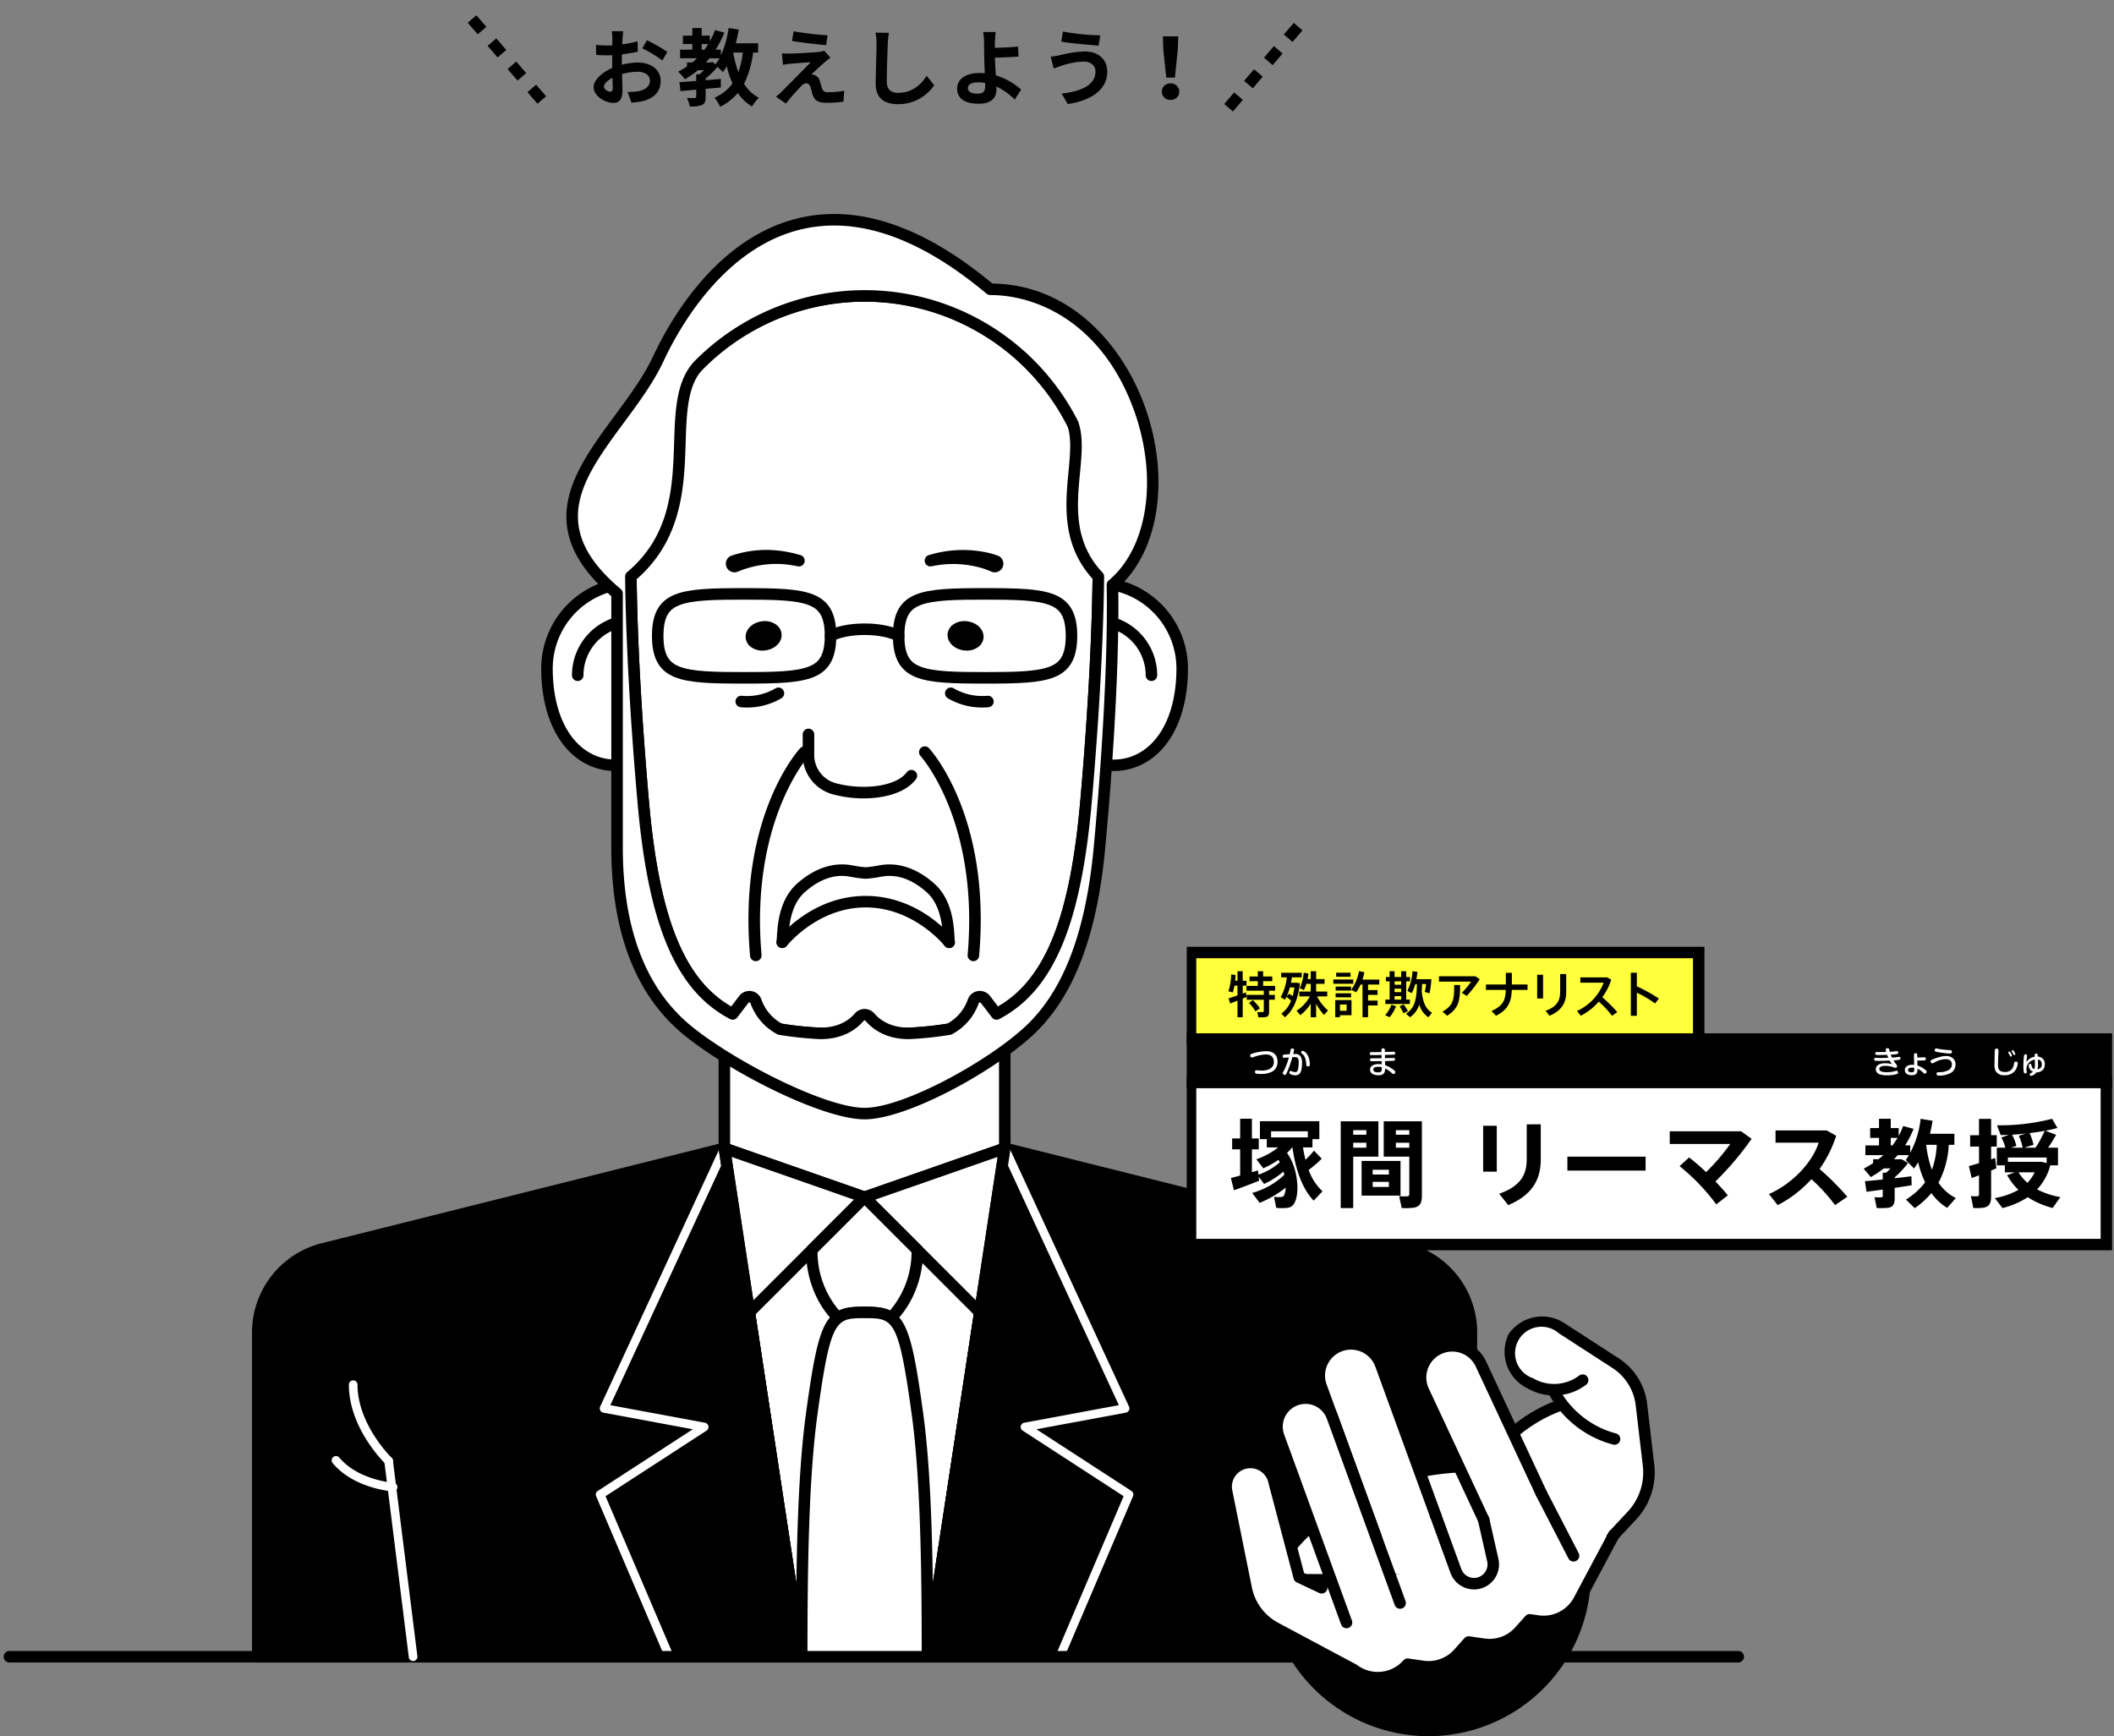 <svg xmlns="http://www.w3.org/2000/svg" xmlns:xlink="http://www.w3.org/1999/xlink" width="554" height="455" viewBox="0 0 554 455"><rect x="0" y="0" width="554" height="455" fill="#808080" stroke="none"/><defs><clipPath id="a"><rect width="554" height="455" transform="translate(76 2457)" fill="#fff" stroke="#707070" stroke-width="1"/></clipPath><clipPath id="b"><rect width="456" height="400" transform="translate(0 -1.081)" fill="#fff" stroke="#707070" stroke-width="1"/></clipPath><clipPath id="c"><rect width="456" height="398.919" fill="none"/></clipPath><clipPath id="d"><rect width="243" height="80" transform="translate(0.5 -0.123)" fill="#fff" stroke="#707070" stroke-width="1"/></clipPath><clipPath id="e"><rect width="243" height="79.536" transform="translate(0 0)" fill="none"/></clipPath></defs><g transform="translate(-76 -2457)"><g clip-path="url(#a)"><path d="M17.126,22.2l-2.609-3.032,2.274-1.957L19.4,20.246Zm-5.218-6.064L9.3,13.106l2.274-1.957,2.609,3.032ZM6.69,10.074,4.081,7.042,6.355,5.086,8.964,8.118ZM1.472,4.01-1.137.978,1.137-.978,3.746,2.054Z" transform="translate(199.714 2461.98)"/><path d="M1.776,21.31-.4,19.241l2.759-2.9,2.172,2.069Zm5.517-5.793L5.121,13.448l2.759-2.9,2.172,2.069ZM12.81,9.724,10.638,7.655l2.759-2.9,2.172,2.069Zm5.517-5.793L16.155,1.862l2.759-2.9,2.172,2.069Z" transform="translate(396.215 2465.027) rotate(-3)"/><path d="M6.138-1.958c-.572,0-1.584-.616-1.584-1.276,0-.77.88-1.672,2.222-2.354.044,1.144.066,2.134.066,2.684C6.842-2.156,6.534-1.958,6.138-1.958ZM9.24-9.79c0-.638,0-1.3.022-1.958a42.076,42.076,0,0,0,4.158-.682l-.066-2.728a29.836,29.836,0,0,1-4,.814c.022-.55.044-1.078.066-1.562.044-.55.132-1.5.176-1.892H6.6a17.3,17.3,0,0,1,.154,1.914c0,.374,0,1.012-.022,1.782-.44.022-.858.044-1.254.044a23.868,23.868,0,0,1-3.014-.176l.044,2.64c.946.088,2.046.11,3.036.11.352,0,.748-.022,1.166-.044V-9.7c0,.506,0,1.012.022,1.518C4.07-7.018,1.848-5.06,1.848-3.146,1.848-.836,4.862.99,7,.99c1.408,0,2.4-.7,2.4-3.41,0-.748-.066-2.42-.11-4.158a15.466,15.466,0,0,1,4.092-.594c1.892,0,3.212.858,3.212,2.332,0,1.584-1.408,2.486-3.168,2.794a16.655,16.655,0,0,1-2.684.154L11.748.9A17.75,17.75,0,0,0,14.608.55c3.454-.858,4.8-2.794,4.8-5.368,0-2.992-2.64-4.774-5.984-4.774a17.733,17.733,0,0,0-4.18.572Zm5.368-3.52a33.1,33.1,0,0,1,5.236,3.168l1.32-2.244a48.127,48.127,0,0,0-5.346-3.058Zm26.334,1.1a23.456,23.456,0,0,1-1.166,5.126,27.741,27.741,0,0,1-1.342-5.126Zm-8.4,2.6H31.262c.33-.352.638-.726.946-1.1h2.618A11.007,11.007,0,0,1,33.77-9.13L33-9.746Zm-2.376-4.818h1.716c-.308.506-.638.99-.99,1.474h-.726ZM44.946-12.21v-2.42H39.094c.308-1.166.572-2.376.792-3.608l-2.662-.4A26.543,26.543,0,0,1,35.2-11.462v-1.5H33.814A26.642,26.642,0,0,0,36.1-17.424l-2.42-.682a21.581,21.581,0,0,1-1.386,2.97v-1.5H30.162v-2H27.72v2H25.234v2.2H27.72v1.474H24.508v2.244H28.93c-.4.374-.792.748-1.21,1.1H26.312v1.056A19.8,19.8,0,0,1,24-7.216a16.159,16.159,0,0,1,1.76,2,22.542,22.542,0,0,0,3.41-2.376h1.562c-.374.4-.77.77-1.144,1.1h-.858v1.716c-1.65.132-3.168.242-4.4.33L24.6-2.112c1.21-.11,2.618-.242,4.136-.374v1.87c0,.242-.088.308-.374.308-.264.022-1.232.022-2.068,0a8.818,8.818,0,0,1,.748,2.222,8.1,8.1,0,0,0,3.168-.374c.792-.374.99-.968.99-2.09V-2.706c1.32-.11,2.662-.22,3.982-.352V-5.3c-1.32.11-2.662.242-3.982.33v-.44a23.473,23.473,0,0,0,3.08-3.014,13.123,13.123,0,0,1,1.452,1.342A16.533,16.533,0,0,0,36.74-8.6a24.724,24.724,0,0,0,1.5,4.466,11.173,11.173,0,0,1-4.73,3.762A10.992,10.992,0,0,1,35,2a14.289,14.289,0,0,0,4.642-3.608,11.672,11.672,0,0,0,3.718,3.542,10.228,10.228,0,0,1,1.8-2.288,10.072,10.072,0,0,1-3.894-3.674,25.326,25.326,0,0,0,2.376-8.184Zm9.306-5.566-.418,2.53c2.6.44,6.666.9,8.954,1.1l.352-2.574A87.032,87.032,0,0,1,54.252-17.776Zm9.658,6.93L62.3-12.672a6.993,6.993,0,0,1-1.232.264c-1.8.242-6.754.462-7.788.462-.792,0-1.584-.022-2.09-.066L51.458-9c.462-.088,1.122-.2,1.87-.264,1.254-.11,3.85-.33,5.39-.4-2,2.112-6.446,6.534-7.568,7.678A16.648,16.648,0,0,1,49.632-.638l2.6,1.8a54.4,54.4,0,0,1,3.894-4.444,2.256,2.256,0,0,1,1.408-.88c.44,0,.9.286,1.166,1.056.154.55.4,1.562.638,2.2.528,1.43,1.65,1.87,3.718,1.87A31.887,31.887,0,0,0,67.32.66L67.5-2.2a22.578,22.578,0,0,1-4.268.374,1.384,1.384,0,0,1-1.54-1.012c-.2-.55-.4-1.386-.594-1.98a2.121,2.121,0,0,0-1.342-1.474,2.263,2.263,0,0,0-.814-.176c.506-.55,2.552-2.42,3.542-3.278C62.876-10.054,63.338-10.45,63.91-10.846ZM75.7-17.424a13.678,13.678,0,0,1,.286,2.948c0,1.87-.22,7.59-.22,10.516,0,3.718,2.31,5.28,5.874,5.28A11.338,11.338,0,0,0,91.1-3.652l-1.98-2.442C87.56-3.718,85.272-1.65,81.664-1.65c-1.672,0-2.992-.7-2.992-2.9,0-2.706.154-7.59.264-9.922a22.36,22.36,0,0,1,.286-2.9ZM104.456-3.5c0,1.43-.506,2.068-1.914,2.068-1.518,0-2.618-.4-2.618-1.474,0-.924,1.012-1.5,2.706-1.5a11.967,11.967,0,0,1,1.8.154C104.456-3.96,104.456-3.7,104.456-3.5Zm9.416,1.012a17.228,17.228,0,0,0-6.622-3.74c-.11-1.606-.2-3.322-.242-4.642,1.76-.044,4.356-.132,6.182-.308l-.11-2.6c-1.8.2-4.356.286-6.072.33v-1.584c.044-.858.11-1.914.2-2.552h-3.278a13.822,13.822,0,0,1,.22,2.552c.022.924.044,2.222.044,3.542,0,1.144.088,3.014.154,4.708a12.5,12.5,0,0,0-1.3-.066c-4,0-5.94,1.8-5.94,4.07,0,2.97,2.552,3.982,5.654,3.982,3.652,0,4.642-1.848,4.642-3.762,0-.22,0-.462-.022-.748A16.827,16.827,0,0,1,112.2.11Zm19.492-4.752c0,3.41-3.454,5.17-8.866,5.786l1.584,2.728c6.05-.836,10.362-3.74,10.362-8.4,0-3.41-2.42-5.368-5.874-5.368a30.182,30.182,0,0,0-6.578.99,21.36,21.36,0,0,1-2.376.374l.814,3.1c.638-.22,1.474-.55,2.112-.748a19.548,19.548,0,0,1,5.676-1.056C132.264-9.856,133.364-8.668,133.364-7.238ZM124.828-17.71l-.44,2.64c2.508.44,7.238.858,9.79,1.034l.44-2.684A61.538,61.538,0,0,1,124.828-17.71ZM151.91-5.654h2.266l.77-7.524.11-3.278H151.03l.088,3.278ZM153.032.2a2.152,2.152,0,0,0,2.288-2.156,2.182,2.182,0,0,0-2.288-2.178,2.182,2.182,0,0,0-2.288,2.178A2.152,2.152,0,0,0,153.032.2Z" transform="translate(229.723 2482.98)" opacity="0.995"/><g transform="translate(77 2513.081)"><g clip-path="url(#b)"><path d="M2,501.221H2Z" transform="translate(-0.491 -123.132)" fill="#fff"/><g clip-path="url(#c)"><path d="M454.49,502.238H1.51a1.509,1.509,0,1,1,0-3.017H454.49a1.509,1.509,0,1,1,0,3.017" transform="translate(0 -122.64)"/><path d="M303.345,457.829l20.262-133.24-36.743,12.83-36.742-12.83,20.262,133.24" transform="translate(-61.288 -79.74)" fill="#fff"/><path d="M302.856,458.847a1.571,1.571,0,0,1-.229-.017,1.509,1.509,0,0,1-1.266-1.718l19.885-130.763-34.374,12a1.505,1.505,0,0,1-1,0l-34.374-12,19.885,130.763a1.51,1.51,0,0,1-2.986.453L248.138,324.324a1.509,1.509,0,0,1,1.991-1.65l36.244,12.656,36.244-12.656a1.509,1.509,0,0,1,1.991,1.65L304.347,457.565a1.511,1.511,0,0,1-1.491,1.282" transform="translate(-60.798 -79.248)"/><path d="M320.619,457.829l20.262-133.24,105.137,26.334a22.633,22.633,0,0,1,17.142,21.95v84.956" transform="translate(-78.562 -79.739)"/><path d="M320.13,458.847a1.572,1.572,0,0,1-.229-.017,1.509,1.509,0,0,1-1.266-1.718L338.9,323.871a1.511,1.511,0,0,1,1.86-1.237l105.137,26.334a24.111,24.111,0,0,1,18.285,23.414v84.956a1.51,1.51,0,0,1-3.02,0V372.382a21.1,21.1,0,0,0-16-20.487l-103.526-25.93-20.013,131.6a1.511,1.511,0,0,1-1.491,1.282" transform="translate(-78.072 -79.248)"/><path d="M230.7,457.829l-20.262-133.24L105.3,350.923a22.633,22.633,0,0,0-17.142,21.95v84.956" transform="translate(-21.601 -79.739)"/><path d="M230.2,458.847a1.511,1.511,0,0,1-1.491-1.282L208.7,325.965,105.174,351.9a21.1,21.1,0,0,0-16,20.487v84.956a1.51,1.51,0,0,1-3.02,0V372.382a24.111,24.111,0,0,1,18.285-23.414l105.137-26.334a1.511,1.511,0,0,1,1.86,1.237L231.7,457.112a1.509,1.509,0,0,1-1.266,1.718,1.572,1.572,0,0,1-.229.017" transform="translate(-21.111 -79.248)"/><path d="M323.606,304.855l-36.743,12.83-36.743-12.83V244.261h73.485Z" transform="translate(-61.288 -60.006)" fill="#fff"/><path d="M286.374,318.7a1.507,1.507,0,0,1-.5-.084l-36.743-12.83a1.51,1.51,0,0,1-1.012-1.424V243.77a1.51,1.51,0,0,1,1.51-1.509h73.485a1.51,1.51,0,0,1,1.51,1.509v60.594a1.51,1.51,0,0,1-1.012,1.424l-36.743,12.83a1.507,1.507,0,0,1-.5.084m-35.233-15.41,35.233,12.3,35.233-12.3V245.278H251.141Zm71.975,1.071h0Z" transform="translate(-60.798 -59.515)"/><path d="M377.936,128.227a22.374,22.374,0,0,1,22.383,22.365c0,19.509-11.948,30.208-26.86,23.26" transform="translate(-91.51 -31.501)" fill="#fff"/><path d="M381.8,176.984a22.482,22.482,0,0,1-9.47-2.256,1.509,1.509,0,1,1,1.276-2.734c5.813,2.708,11.214,2.658,15.62-.148,5.779-3.678,9.092-11.6,9.092-21.744a20.888,20.888,0,0,0-20.873-20.856,1.509,1.509,0,1,1,0-3.017A23.91,23.91,0,0,1,401.339,150.1c0,11.192-3.823,20.045-10.489,24.288a16.646,16.646,0,0,1-9.05,2.594" transform="translate(-91.02 -31.01)"/><path d="M393.715,155.586a14.336,14.336,0,0,0-14.326-14.314" transform="translate(-92.963 -34.705)" fill="#fff"/><path d="M393.224,156.6a1.51,1.51,0,0,1-1.51-1.509,12.825,12.825,0,0,0-12.816-12.8,1.509,1.509,0,1,1,0-3.017,15.847,15.847,0,0,1,15.835,15.822,1.51,1.51,0,0,1-1.51,1.509" transform="translate(-92.473 -34.214)"/><path d="M210.924,128.227a22.374,22.374,0,0,0-22.383,22.365c0,19.509,11.948,30.208,26.86,23.26" transform="translate(-46.199 -31.501)" fill="#fff"/><path d="M206.079,176.984a16.636,16.636,0,0,1-9.049-2.594c-6.666-4.243-10.489-13.1-10.489-24.288a23.91,23.91,0,0,1,23.893-23.873,1.509,1.509,0,1,1,0,3.017A20.888,20.888,0,0,0,189.561,150.1c0,10.141,3.314,18.066,9.091,21.744,4.406,2.805,9.809,2.856,15.62.148a1.509,1.509,0,1,1,1.276,2.734,22.482,22.482,0,0,1-9.47,2.256" transform="translate(-45.709 -31.01)"/><path d="M199.214,155.586a14.336,14.336,0,0,1,14.325-14.314" transform="translate(-48.814 -34.705)" fill="#fff"/><path d="M198.724,156.6a1.51,1.51,0,0,1-1.51-1.509,15.847,15.847,0,0,1,15.835-15.822,1.509,1.509,0,1,1,0,3.017,12.825,12.825,0,0,0-12.816,12.8,1.51,1.51,0,0,1-1.51,1.509" transform="translate(-48.324 -34.214)"/><path d="M340.057,89.555a61.152,61.152,0,0,0-122.3,0s-1.093,23.181,3.12,71.3c5.022,57.358,23.45,61.1,58.032,61.1s53.01-3.744,58.032-61.1c4.214-48.12,3.12-71.3,3.12-71.3" transform="translate(-53.325 -6.99)" fill="#fff"/><path d="M278.417,222.975c-16.411,0-30.828-.708-41.078-9.4-10.317-8.75-16.011-25.12-18.458-53.079-4.174-47.67-3.135-71.271-3.125-71.5a62.662,62.662,0,0,1,125.323.038c.046,1.082.971,24.683-3.126,71.465-2.448,27.959-8.14,44.329-18.457,53.079-10.25,8.692-24.668,9.4-41.078,9.4m0-193.5a59.685,59.685,0,0,0-59.642,59.593c-.013.3-1.039,23.735,3.114,71.169,2.374,27.1,7.741,42.846,17.4,51.041,9.468,8.03,23.32,8.683,39.124,8.683s29.656-.653,39.124-8.683c9.664-8.2,15.031-23.937,17.4-51.041,4.153-47.434,3.127-70.868,3.116-71.1,0-.024,0-.048,0-.071a59.685,59.685,0,0,0-59.642-59.593m62.662,59.593h0Z" transform="translate(-52.838 -6.499)"/><path d="M262.443,143.482c-1.764.231-3.077,1.453-2.932,2.731s1.693,2.126,3.457,1.9,3.076-1.454,2.932-2.731-1.693-2.126-3.457-1.9" transform="translate(-63.586 -35.239)"/><path d="M261.9,149.162a4.95,4.95,0,0,1-3.052-.978,3.4,3.4,0,0,1-1.328-2.293c-.241-2.123,1.62-4.055,4.237-4.4a5.133,5.133,0,0,1,3.825.928,3.4,3.4,0,0,1,1.327,2.293c.242,2.123-1.619,4.055-4.236,4.4a6.117,6.117,0,0,1-.774.05m.633-4.7a3,3,0,0,0-.384.026c-1.052.137-1.66.776-1.627,1.064a.467.467,0,0,0,.187.256,2.173,2.173,0,0,0,1.573.313c1.052-.137,1.66-.776,1.628-1.064a.464.464,0,0,0-.188-.256,1.975,1.975,0,0,0-1.189-.339" transform="translate(-63.096 -34.747)"/><path d="M333.064,143.482c1.764.231,3.077,1.453,2.932,2.731s-1.693,2.126-3.457,1.9-3.076-1.454-2.932-2.731,1.693-2.126,3.457-1.9" transform="translate(-80.762 -35.239)"/><path d="M332.628,149.162a5.987,5.987,0,0,1-.775-.051c-2.616-.341-4.477-2.272-4.236-4.4a3.4,3.4,0,0,1,1.328-2.293,5.139,5.139,0,0,1,3.825-.928c2.617.342,4.478,2.273,4.237,4.4a3.406,3.406,0,0,1-1.328,2.293,4.95,4.95,0,0,1-3.051.978m-.633-4.7a1.97,1.97,0,0,0-1.189.339.465.465,0,0,0-.188.256c-.032.288.575.927,1.628,1.064a2.167,2.167,0,0,0,1.573-.313.468.468,0,0,0,.188-.256c.032-.288-.576-.927-1.628-1.064a3,3,0,0,0-.384-.026" transform="translate(-80.272 -34.747)"/><path d="M320.71,118.08a30.364,30.364,0,0,1,13.481-1.008,23.676,23.676,0,0,1,4.614,1.13,2.266,2.266,0,1,1-1.819,4.145,19.878,19.878,0,0,0-3.587-1.2,26.829,26.829,0,0,0-11.98-.137,1.509,1.509,0,0,1-.709-2.928" transform="translate(-78.321 -28.676)"/><path d="M269.4,120.994a25.958,25.958,0,0,0-15.494,1.353,2.266,2.266,0,0,1-2.02-4.058,28.519,28.519,0,0,1,13.9-1.213,31.093,31.093,0,0,1,4.4,1,1.509,1.509,0,0,1-.781,2.915" transform="translate(-61.411 -28.676)"/><path d="M336.487,169.751a17.581,17.581,0,0,1-9.107-2.47,1.509,1.509,0,0,1,1.675-2.512,14.932,14.932,0,0,0,8.742,1.907,1.509,1.509,0,1,1,.263,3.006c-.538.047-1.064.069-1.573.069" transform="translate(-80.054 -40.416)"/><path d="M256.97,169.751c-.509,0-1.034-.022-1.573-.069a1.509,1.509,0,1,1,.263-3.006,14.774,14.774,0,0,0,8.742-1.907,1.509,1.509,0,0,1,1.674,2.512,17.584,17.584,0,0,1-9.107,2.47" transform="translate(-62.243 -40.415)"/><path d="M293.276,197.071a30.9,30.9,0,0,1-8.24-1.107,10.672,10.672,0,0,1-7.723-10.26v-5.388a1.51,1.51,0,0,1,3.02,0V185.7a7.645,7.645,0,0,0,5.522,7.356c6.62,1.862,15.725,1.168,18.728-2.832A1.509,1.509,0,0,1,307,192.039c-2.614,3.484-8.083,5.032-13.723,5.032" transform="translate(-67.951 -43.926)"/><path d="M313.456,247.882a1.509,1.509,0,0,1-1.49-1.274c-.056-.352-.082-.8-.118-1.421-.164-2.792-.5-8.6-4.337-11.985-3.792-3.352-7.684-4.72-11.562-4.07l-.72.123a29.7,29.7,0,0,1-3.563.468,1.4,1.4,0,0,1-.159,0,29.825,29.825,0,0,1-3.563-.467l-.722-.124c-3.881-.65-7.769.718-11.562,4.07-3.832,3.385-4.173,9.192-4.336,11.984-.037.621-.063,1.07-.119,1.422a1.51,1.51,0,0,1-2.983-.469c.033-.207.059-.656.087-1.13.187-3.2.577-9.849,5.35-14.067,4.446-3.93,9.311-5.586,14.063-4.786l.738.127a27.709,27.709,0,0,0,3.125.422,27.571,27.571,0,0,0,3.126-.422l.737-.126c4.755-.8,9.617.855,14.064,4.786,4.773,4.218,5.162,10.871,5.35,14.068.027.474.054.922.086,1.129a1.507,1.507,0,0,1-1.257,1.724,1.482,1.482,0,0,1-.236.019" transform="translate(-65.719 -55.51)"/><path d="M313.458,250.57a1.507,1.507,0,0,1-1.193-.582c-.077-.1-8.043-10.067-20.68-10.067s-20.6,9.969-20.681,10.069a1.509,1.509,0,0,1-2.38-1.856c.356-.459,8.917-11.231,23.061-11.231s22.706,10.772,23.062,11.231a1.508,1.508,0,0,1-1.189,2.436" transform="translate(-65.719 -58.199)"/><path d="M331.936,241.243a1.323,1.323,0,0,1-.134-.006,1.509,1.509,0,0,1-1.373-1.634c3.058-34.93-12.172-51.939-12.326-52.107a1.509,1.509,0,1,1,2.223-2.041c.667.725,16.285,18.168,13.112,54.41a1.51,1.51,0,0,1-1.5,1.377" transform="translate(-77.848 -45.44)"/><path d="M260.4,241.243a1.509,1.509,0,0,1-1.5-1.377c-3.173-36.242,12.446-53.685,13.112-54.41a1.509,1.509,0,0,1,2.224,2.041c-.152.167-15.376,17.283-12.327,52.107a1.509,1.509,0,0,1-1.373,1.634,1.322,1.322,0,0,1-.134.006" transform="translate(-63.334 -45.439)"/><path d="M332.776,154.995c-8.453,0-14.285-.118-18.181-1.7-4.131-1.676-5.973-5.01-5.973-10.808s1.842-9.132,5.973-10.808c3.9-1.58,9.729-1.7,18.181-1.7s14.285.119,18.181,1.7c4.131,1.676,5.973,5.01,5.973,10.808s-1.842,9.132-5.973,10.808c-3.9,1.58-9.728,1.7-18.181,1.7m0-22c-7.849,0-13.665.107-17.045,1.478-2.455,1-4.09,2.74-4.09,8.013s1.635,7.016,4.09,8.013c3.38,1.371,9.2,1.477,17.045,1.477s13.665-.106,17.045-1.477c2.454-1,4.09-2.74,4.09-8.013s-1.634-7.017-4.09-8.013c-3.38-1.371-9.2-1.478-17.045-1.478" transform="translate(-75.623 -31.931)"/><path d="M249.132,154.995c-8.453,0-14.285-.118-18.181-1.7-4.131-1.676-5.973-5.01-5.973-10.808s1.842-9.132,5.973-10.808c3.9-1.58,9.729-1.7,18.181-1.7s14.285.119,18.181,1.7c4.131,1.676,5.973,5.01,5.973,10.808s-1.842,9.132-5.973,10.808c-3.9,1.58-9.728,1.7-18.181,1.7m0-22c-7.849,0-13.665.107-17.045,1.478-2.455,1-4.09,2.74-4.09,8.013s1.635,7.016,4.09,8.013c3.38,1.371,9.2,1.477,17.045,1.477s13.665-.106,17.045-1.477c2.454-1,4.09-2.74,4.09-8.013s-1.634-7.017-4.09-8.013c-3.38-1.371-9.2-1.478-17.045-1.478" transform="translate(-55.127 -31.931)"/><path d="M304.336,147.014a1.5,1.5,0,0,1-.783-.22c-.015-.008-2.655-1.512-8.146-1.512s-8.13,1.5-8.156,1.519a1.509,1.509,0,0,1-1.558-2.584c.131-.08,3.287-1.952,9.714-1.952s9.584,1.872,9.715,1.952a1.509,1.509,0,0,1-.786,2.8" transform="translate(-69.827 -34.949)"/><path d="M338.875,97.682c22.917-19.213,6.915-77.458-32.008-77.458-49.124-41.186-77.307-2.559-86.991,18.19S181.329,76.691,209.058,99.94v66.542c0,23.8,7.261,39.076,19,48.4s35.292,21.361,45.87,21.361,32.186-11.906,42.539-21.166,16.786-24.536,19.021-48.6,3.062-41.885,3.331-53.7c.168-7.343.119-12.358.057-15.1m-6.912,56.676c-2.964,33.849-10.6,49.023-23.464,55.778l-2.9-3.8a1.833,1.833,0,0,0-3.193.5,13.194,13.194,0,0,1-6.274,7.273h0a88.988,88.988,0,0,1-10.68,1.113c-5.421,0-8.536-2.4-10.129-4.242a1.839,1.839,0,0,0-2.794,0c-1.593,1.843-4.707,4.239-10.129,4.242a88.955,88.955,0,0,1-10.68-1.113h0a13.2,13.2,0,0,1-6.275-7.273,1.833,1.833,0,0,0-3.193-.5l-2.9,3.8c-12.865-6.755-20.5-21.929-23.464-55.778-2.155-24.6-2.921-42.683-3.156-54.482-.031-1.575-.052-3.026-.067-4.378,20.8-17.467,6.952-44.593,18.014-55.646h0a61.193,61.193,0,0,1,96.25,12.72l-.015-.013c.014.017.026.035.039.052q.8,1.387,1.526,2.82c3.487,9.885-5.969,26.663,6.7,40.079,0,.152,0,.293,0,.448v0q-.01.864-.024,1.787c-.183,11.7-.906,30.478-3.194,56.611" transform="translate(-48.352 -0.492)" fill="#fff"/><path d="M273.427,237.259c-10.805,0-34.443-11.864-46.809-21.687-12.985-10.316-19.57-27-19.57-49.583V100.146c-20.833-17.873-9.771-32.845.927-47.33,3.718-5.034,7.562-10.238,10.033-15.532C222.35,27.976,234.822,5.8,256.742.947c15.4-3.411,32.279,2.4,50.176,17.28,20.9.285,34.289,16.658,39.873,31.989,6.769,18.579,3.919,38.029-6.892,47.652.055,3,.08,7.776-.072,14.461-.246,10.8-1.025,28.908-3.338,53.8-2.189,23.574-8.573,39.792-19.517,49.58-10.912,9.761-32.769,21.55-43.545,21.55M265.433,3.02a37.045,37.045,0,0,0-8.037.873c-20.609,4.565-32.5,25.764-36.652,34.667-2.6,5.567-6.533,10.9-10.34,16.048-10.872,14.719-20.26,27.431-.875,43.684a1.51,1.51,0,0,1,.538,1.156V165.99c0,21.619,6.2,37.506,18.43,47.221,11.919,9.467,34.992,21.032,44.93,21.032,9.855,0,31.073-11.426,41.531-20.78,10.35-9.257,16.409-24.831,18.525-47.611,2.3-24.806,3.081-42.834,3.326-53.59.163-7.184.121-12.142.057-15.035a1.509,1.509,0,0,1,.539-1.19c10.313-8.645,13.007-27.063,6.55-44.787-8.06-22.124-24.7-30.008-37.588-30.008a1.515,1.515,0,0,1-.971-.352C291.223,9.005,277.818,3.02,265.433,3.02m19.525,213.218h0c-5.914,0-9.393-2.593-11.272-4.765a.292.292,0,0,0-.509,0c-1.877,2.172-5.356,4.761-11.269,4.764a.274.274,0,0,1-.078,0,90.164,90.164,0,0,1-10.862-1.133,1.51,1.51,0,0,1-.555-.215,14.721,14.721,0,0,1-6.891-8.069.263.263,0,0,0-.23-.189.334.334,0,0,0-.329.127l-2.9,3.8a1.509,1.509,0,0,1-1.9.421C224,203.543,216.74,186.5,213.9,154c-2.22-25.343-2.945-43.671-3.163-54.583-.032-1.581-.054-3.037-.067-4.392a1.509,1.509,0,0,1,.538-1.171c11.524-9.679,11.939-22.573,12.305-33.948.275-8.5.534-16.534,5.613-21.61a62.705,62.705,0,0,1,98.626,13.033l.008.015.016.026c.534.928,1.061,1.9,1.563,2.889a1.2,1.2,0,0,1,.078.182c1.367,3.876.921,8.57.448,13.539-.8,8.4-1.708,17.923,5.924,26.007a1.5,1.5,0,0,1,.411,1.054l-.029,2.242c-.176,11.207-.873,30.144-3.2,56.719-2.847,32.5-10.1,49.546-24.266,56.982a1.51,1.51,0,0,1-1.9-.422l-2.9-3.8a.334.334,0,0,0-.33-.127.266.266,0,0,0-.23.189,14.729,14.729,0,0,1-6.952,8.1,1.5,1.5,0,0,1-.5.18,89.916,89.916,0,0,1-10.862,1.134h-.075m-33.2-4.06a88.024,88.024,0,0,0,10.185,1.042c4.75-.013,7.487-2.028,8.949-3.72a3.36,3.36,0,0,1,2.54-1.165h0a3.355,3.355,0,0,1,2.54,1.165c1.462,1.691,4.2,3.707,8.949,3.72a87.976,87.976,0,0,0,10.19-1.043,11.641,11.641,0,0,0,5.367-6.309,3.3,3.3,0,0,1,2.6-2.213,3.357,3.357,0,0,1,3.228,1.275l2.106,2.763c12.411-7.23,18.883-23.5,21.549-53.958l1.5.132-1.5-.132c2.319-26.485,3.015-45.345,3.189-56.5l.023-1.631c-8.12-8.98-7.122-19.46-6.317-27.91.436-4.586.849-8.919-.257-12.159-.454-.888-.926-1.76-1.4-2.594a1.557,1.557,0,0,1-.107-.184,59.682,59.682,0,0,0-93.827-12.326c-4.235,4.232-4.465,11.341-4.73,19.572-.362,11.244-.811,25.2-12.833,35.693.013,1.145.032,2.361.058,3.662.217,10.866.939,29.122,3.15,54.38,2.667,30.456,9.138,46.729,21.549,53.958l2.106-2.763a3.357,3.357,0,0,1,3.228-1.275,3.3,3.3,0,0,1,2.6,2.212,11.642,11.642,0,0,0,5.372,6.311" transform="translate(-47.851 0)"/><path d="M298.789,337.419l30.2,30.177,6.54-43.007Z" transform="translate(-73.213 -79.739)" fill="#fff"/><path d="M328.5,368.613a1.511,1.511,0,0,1-1.068-.442l-30.2-30.177a1.508,1.508,0,0,1,.569-2.492l36.743-12.829a1.509,1.509,0,0,1,1.991,1.65l-6.54,43.007a1.51,1.51,0,0,1-1.493,1.282m-27.435-31.055,26.391,26.369,5.714-37.58Z" transform="translate(-72.723 -79.248)"/><path d="M340.881,324.589l-20.262,133.24H355.3l18.14-42.5-27.269-17.7,26.233-4.872Z" transform="translate(-78.562 -79.739)"/><path d="M354.938,458.592H320.251a1.131,1.131,0,0,1-1.12-1.3l20.262-133.24a1.133,1.133,0,0,1,2.148-.306l31.527,68.163a1.131,1.131,0,0,1-.821,1.587L348.8,397.85l24.891,16.159a1.131,1.131,0,0,1,.424,1.393l-18.139,42.5a1.133,1.133,0,0,1-1.042.688m-33.369-2.263h32.621l17.473-40.94L345.191,398.2a1.131,1.131,0,0,1,.411-2.062l24.8-4.607-29.335-63.422Z" transform="translate(-78.195 -79.371)" fill="#fff"/><path d="M239.552,324.589l20.262,133.24H225.128l-18.139-42.5,27.269-17.7-26.233-4.872Z" transform="translate(-50.719 -79.739)"/><path d="M259.446,458.592H224.76a1.133,1.133,0,0,1-1.042-.688l-18.139-42.5a1.131,1.131,0,0,1,.424-1.393L230.9,397.85l-23.445-4.355a1.131,1.131,0,0,1-.821-1.587l31.527-68.163a1.133,1.133,0,0,1,2.148.306l20.262,133.24a1.131,1.131,0,0,1-1.12,1.3m-33.938-2.263h32.621l-19.5-128.215L209.3,391.536l24.8,4.607a1.131,1.131,0,0,1,.411,2.062l-26.471,17.185Z" transform="translate(-50.351 -79.371)" fill="#fff"/><path d="M286.864,337.419l-30.2,30.177-6.54-43.007Z" transform="translate(-61.288 -79.739)" fill="#fff"/><path d="M256.171,368.613a1.508,1.508,0,0,1-1.493-1.282l-6.54-43.008a1.509,1.509,0,0,1,1.991-1.65l36.743,12.83a1.508,1.508,0,0,1,.569,2.491l-30.2,30.177a1.507,1.507,0,0,1-1.068.442m-4.67-42.265,5.714,37.58,26.391-26.369Z" transform="translate(-60.798 -79.248)"/><path d="M301.217,373.16s6.921-6.051,6.921-17.734L294.3,341.6l-13.842,13.829c0,11.682,6.921,17.734,6.921,17.734,1.7-1.251,3.874-1.386,6.921-1.386s5.224.134,6.921,1.386" transform="translate(-68.721 -83.918)" fill="#fff"/><path d="M286.886,374.177a1.508,1.508,0,0,1-1-.375c-.3-.266-7.434-6.665-7.434-18.867a1.507,1.507,0,0,1,.442-1.067l13.842-13.83a1.509,1.509,0,0,1,2.135,0l13.842,13.83a1.507,1.507,0,0,1,.442,1.067c0,12.156-7.126,18.594-7.43,18.862a1.51,1.51,0,0,1-1.9.084c-1.257-.928-2.944-1.091-6.024-1.091s-4.767.163-6.024,1.091a1.5,1.5,0,0,1-.9.295m6.921-4.4c2.591,0,4.793.084,6.669.99a23.72,23.72,0,0,0,5.655-15.21l-12.325-12.315-12.325,12.315a23.739,23.739,0,0,0,5.656,15.21c1.876-.9,4.078-.989,6.669-.989" transform="translate(-68.231 -83.426)"/><path d="M276.959,471.835c0-24.724.38-47.283,2.63-63.66,3.5-25.5,5.117-26.573,13.851-26.573s10.347,1.073,13.851,26.573c2.25,16.377,2.63,38.936,2.63,63.66" transform="translate(-67.864 -93.745)" fill="#fff"/><path d="M309.431,472.852a1.51,1.51,0,0,1-1.51-1.509c0-23.069-.317-46.722-2.616-63.455-3.471-25.27-4.828-25.27-12.355-25.27s-8.883,0-12.354,25.27c-2.3,16.733-2.616,40.386-2.616,63.455a1.51,1.51,0,0,1-3.02,0c0-23.176.32-46.954,2.644-63.865,3.436-25.011,5.013-27.877,15.346-27.877s11.91,2.866,15.347,27.877c2.324,16.911,2.644,40.689,2.644,63.865a1.51,1.51,0,0,1-1.51,1.509" transform="translate(-67.374 -93.254)"/><path d="M405.708,502.238H87.664a1.509,1.509,0,1,1,0-3.017H405.708a1.509,1.509,0,1,1,0,3.017" transform="translate(-21.111 -122.64)"/><path d="M139.616,485.268a1.131,1.131,0,0,1-1.122-.991l-6.42-51.328a1.132,1.132,0,0,1,2.247-.281L140.741,484a1.134,1.134,0,0,1-1.125,1.272" transform="translate(-32.36 -106.047)" fill="#fff"/><path d="M130.186,427.438a1.128,1.128,0,0,1-.785-.316c-.393-.379-9.627-9.395-9.627-20.78a1.132,1.132,0,0,1,2.265,0c0,10.409,8.844,19.064,8.934,19.15a1.132,1.132,0,0,1-.787,1.946" transform="translate(-29.348 -99.545)" fill="#fff"/><path d="M129.907,440.769l-.079,0c-.413-.029-10.184-.769-15.755-7.4a1.132,1.132,0,0,1,1.735-1.455c4.958,5.9,14.082,6.592,14.175,6.6a1.132,1.132,0,0,1-.076,2.261" transform="translate(-27.887 -106.005)" fill="#fff"/><path d="M452.185,468.416a1.473,1.473,0,0,1-.28-.026,1.508,1.508,0,0,1-1.206-1.761l6.42-34.222a1.51,1.51,0,0,1,2.968.556l-6.42,34.222a1.51,1.51,0,0,1-1.482,1.231" transform="translate(-110.43 -105.924)"/><path d="M460.689,427.693a1.509,1.509,0,0,1-1.049-2.594c.088-.085,8.82-8.636,8.82-18.878a1.51,1.51,0,0,1,3.02,0c0,11.544-9.346,20.668-9.744,21.051a1.5,1.5,0,0,1-1.046.422" transform="translate(-112.514 -99.423)"/><path d="M459.121,441.024a1.509,1.509,0,0,1-.1-3.014c.088-.006,9.076-.707,13.911-6.465a1.509,1.509,0,1,1,2.313,1.939c-5.671,6.754-15.6,7.506-16.017,7.535-.035,0-.07,0-.1,0" transform="translate(-112.13 -105.882)"/><path d="M520.575,400.194a12.391,12.391,0,0,1-13.679.843,8.427,8.427,0,1,1,8.3-14.371l13.994,9.058a15.087,15.087,0,0,1,6.786,10.9l1.86,15.8a16.586,16.586,0,0,1-4.359,13.27l-4.747,5.076s-10.1,17.133-19.465,20.538l-27.634,10.05a31.684,31.684,0,0,1-15.735,1.525l-10.2-1.6-19.736-11.658,2.484-7.5s13.251-27.835,50.781-29.293" transform="translate(-106.826 -94.584)" fill="#fff"/><path d="M470.3,474.277a33.017,33.017,0,0,1-5.127-.4l-10.2-1.6a1.5,1.5,0,0,1-.534-.192l-19.736-11.658a1.508,1.508,0,0,1-.665-1.773l2.484-7.5a1.582,1.582,0,0,1,.07-.174c.137-.287,14.083-28.676,52.085-30.152a1.509,1.509,0,1,1,.117,3.015c-35.249,1.369-48.642,26.78-49.438,28.359l-2.069,6.25,18.44,10.893,9.914,1.555a30.24,30.24,0,0,0,14.984-1.453L508.263,459.4c8.741-3.179,18.583-19.719,18.68-19.886a1.575,1.575,0,0,1,.2-.264l4.747-5.076a15.049,15.049,0,0,0,3.964-12.063l-1.86-15.8a13.536,13.536,0,0,0-6.108-9.809L513.89,387.44a6.926,6.926,0,1,0-6.845,11.737c.04.018.079.039.117.06a10.9,10.9,0,0,0,12.014-.739A1.509,1.509,0,1,1,521,400.905a13.9,13.9,0,0,1-15.289.978,10.644,10.644,0,0,1-5.088-14.106,1.521,1.521,0,0,1,.131-.228,10.651,10.651,0,0,1,14.825-2.612l13.949,9.027a16.549,16.549,0,0,1,7.465,11.989l1.859,15.8a18.062,18.062,0,0,1-4.756,14.476l-4.636,4.957c-1.083,1.809-10.767,17.627-20.163,21.044L481.661,472.28a33.264,33.264,0,0,1-11.358,2" transform="translate(-106.336 -94.092)"/><path d="M522.271,472.5a41.019,41.019,0,0,1-82.038,0" transform="translate(-107.872 -116.076)"/><path d="M480.762,514.5a42.559,42.559,0,0,1-42.529-42.493,1.51,1.51,0,0,1,3.02,0,39.509,39.509,0,0,0,79.018,0,1.51,1.51,0,0,1,3.02,0A42.559,42.559,0,0,1,480.762,514.5" transform="translate(-107.382 -115.585)"/><path d="M553.554,422.7a1.5,1.5,0,0,1-.392-.052,27.04,27.04,0,0,1-16.526-12.677,1.51,1.51,0,0,1,2.615-1.509,24.044,24.044,0,0,0,14.692,11.272,1.509,1.509,0,0,1-.39,2.966" transform="translate(-131.444 -100.157)"/><path d="M510.371,435.193A1.51,1.51,0,0,1,509,433.046a40.73,40.73,0,0,1,23.146-21.18,1.509,1.509,0,1,1,1.033,2.836,37.731,37.731,0,0,0-21.442,19.62,1.511,1.511,0,0,1-1.369.871" transform="translate(-124.688 -101.158)"/><path d="M525.874,452.733l-9.036,16.953a10.535,10.535,0,0,1-10.873,5.592l-2.124-.307-2.66,2.978a10.54,10.54,0,0,1-9.369,3.407l-3.954-.573-2.661,2.979a10.538,10.538,0,0,1-9.369,3.407l-3.955-.573a10.54,10.54,0,0,1-14.164,1.422l-20.472-10.941a15.086,15.086,0,0,1-7.679-10.319l-5.168-25.585a6.353,6.353,0,0,1,12.513-2.2l6.54,24.815,5.883,2.784" transform="translate(-103.966 -106.55)" fill="#fff"/><path d="M463.538,491.154a12.032,12.032,0,0,1-7.128-2.347l-20.375-10.889a16.546,16.546,0,0,1-8.447-11.35l-5.168-25.585a7.863,7.863,0,0,1,15.469-2.83l6.345,24.079,5.248,2.483a1.509,1.509,0,1,1-1.293,2.727l-5.883-2.783a1.51,1.51,0,0,1-.814-.98l-6.54-24.815q-.016-.061-.027-.122a4.843,4.843,0,0,0-9.539,1.681l5.161,25.549a13.537,13.537,0,0,0,6.911,9.287L457.932,486.2a1.445,1.445,0,0,1,.192.121,8.979,8.979,0,0,0,12.133-1.218,1.514,1.514,0,0,1,1.343-.489l3.955.573a9,9,0,0,0,8.025-2.919l2.661-2.979a1.51,1.51,0,0,1,1.344-.488l3.954.573a9.017,9.017,0,0,0,8.026-2.919l2.661-2.978a1.5,1.5,0,0,1,1.343-.488l2.124.307a9.028,9.028,0,0,0,9.314-4.791l9.045-16.97a1.51,1.51,0,0,1,2.666,1.418L517.682,469.9a12.048,12.048,0,0,1-12.422,6.376l-1.321-.192-2.121,2.374a12.016,12.016,0,0,1-10.711,3.9l-3.152-.457-2.121,2.375a12.025,12.025,0,0,1-10.712,3.9l-3.184-.461a11.984,11.984,0,0,1-8.4,3.443" transform="translate(-103.477 -106.059)"/><path d="M471.517,443.184l-14.392-39.508a8.3,8.3,0,0,1,4.963-10.635h0A8.306,8.306,0,0,1,472.732,398l14.392,39.508" transform="translate(-111.887 -96.432)" fill="#fff"/><path d="M471.026,444.2a1.509,1.509,0,0,1-1.419-.993L455.215,403.7a9.814,9.814,0,0,1,18.445-6.708L488.052,436.5a1.51,1.51,0,0,1-2.838,1.032l-14.392-39.508a6.794,6.794,0,0,0-12.77,4.644l14.392,39.508a1.51,1.51,0,0,1-1.419,2.025" transform="translate(-111.396 -95.94)"/><path d="M460.152,470.16,453.864,452.9l-11.5-31.579a7.474,7.474,0,0,1,14.048-5.108l11.5,31.579,6.286,17.258" transform="translate(-108.282 -101.041)" fill="#fff"/><path d="M459.661,471.177a1.509,1.509,0,0,1-1.419-.993l-17.791-48.838a8.983,8.983,0,0,1,16.885-6.14l17.79,48.837a1.51,1.51,0,0,1-2.838,1.033L454.5,416.238a5.964,5.964,0,0,0-11.209,4.076l17.79,48.837a1.51,1.51,0,0,1-1.419,2.025" transform="translate(-107.791 -100.549)"/><path d="M508.3,438.759,492.51,404.918a8.3,8.3,0,0,1,15.053-7.014l15.794,33.841" transform="translate(-120.49 -96.573)" fill="#fff"/><path d="M507.816,439.777a1.511,1.511,0,0,1-1.369-.871l-15.794-33.842a9.813,9.813,0,0,1,17.79-8.289l15.794,33.841a1.51,1.51,0,0,1-2.737,1.276l-15.794-33.841a6.794,6.794,0,0,0-12.316,5.738l15.794,33.841a1.51,1.51,0,0,1-1.367,2.147" transform="translate(-120.001 -96.082)"/><path d="M506.586,471.039a6.567,6.567,0,0,1-6.17-4.313l-5.3-14.547a1.51,1.51,0,0,1,2.838-1.033l5.3,14.548a3.552,3.552,0,0,0,2.682,2.267,3.536,3.536,0,0,0,4.095-4.254l-2.392-10.6a1.51,1.51,0,0,1,2.946-.664l2.392,10.6a6.556,6.556,0,0,1-6.39,8" transform="translate(-121.297 -110.586)"/><path d="M541.631,461.8a1.511,1.511,0,0,1-1.343-.817l-8.5-16.454a1.51,1.51,0,0,1,2.684-1.383l8.5,16.454a1.51,1.51,0,0,1-1.341,2.2" transform="translate(-130.265 -108.663)"/><line x1="20.262" y2="133.24" transform="translate(242.057 244.85)" fill="#fff"/><path d="M320.13,458.847a1.572,1.572,0,0,1-.229-.017,1.509,1.509,0,0,1-1.266-1.718L338.9,323.871a1.51,1.51,0,0,1,2.986.453L321.621,457.565a1.511,1.511,0,0,1-1.491,1.282" transform="translate(-78.072 -79.248)"/><line x2="20.262" y2="133.24" transform="translate(188.833 244.85)" fill="#fff"/><path d="M269.891,458.847a1.511,1.511,0,0,1-1.491-1.282L248.138,324.324a1.51,1.51,0,0,1,2.986-.453l20.262,133.24a1.509,1.509,0,0,1-1.266,1.718,1.576,1.576,0,0,1-.229.017" transform="translate(-60.798 -79.248)"/></g></g></g><g transform="translate(386.5 2705.123)"><g clip-path="url(#d)"><rect width="240" height="42.52" transform="translate(1.5 35.516)" fill="#fff"/><g clip-path="url(#e)"><path d="M-1.5-1.5h243V44.02H-1.5Zm240,3H1.5V41.02h237Z" transform="translate(1.5 35.516)"/></g><rect width="240" height="11.339" transform="translate(1.5 24.177)"/><g clip-path="url(#e)"><path d="M-1.5-1.5h243V12.839H-1.5Zm240,3H1.5V9.839h237Z" transform="translate(1.5 24.177)"/><path d="M19.6,67.1l-1.95-2.6a19.743,19.743,0,0,0,8.423-4.749c-.075-.275-.15-.55-.224-.85a22.088,22.088,0,0,1-5.074,3.249l-1.425-1.9.125,1.05c-1.975.8-4.874,1.9-6.6,2.5l-.8-3.2c.65-.175,1.5-.4,2.424-.65V53.074H12.4V50.225h2.1V45.051h3.075v5.174h1.8v2.849h-1.8v6c.574-.15,1.1-.324,1.574-.475l.15,1.125a16.947,16.947,0,0,0,5.6-3.249c-.125-.225-.25-.425-.375-.65a22.465,22.465,0,0,1-3.974,2.224l-1.8-2.374a18.909,18.909,0,0,0,5.7-3.1H21.477V50.4h-1.8V45.7H35.248v4.7h-1.8v2.175H30.974a29.861,29.861,0,0,0,.65,3.249,29.379,29.379,0,0,0,2.225-2.4l2.024,2.1a29.253,29.253,0,0,1-3.424,2.949,14.216,14.216,0,0,0,3.624,5.6l-2.3,2.449C31,63.671,29.075,58.873,28.2,52.574h-.075a12.131,12.131,0,0,1-1.35,1.449c3.149,4.249,3.5,11.872,1.425,13.822a2.434,2.434,0,0,1-1.375.575,15.712,15.712,0,0,1-2.874,0l-.575-2.9a7.663,7.663,0,0,0,2,.026.8.8,0,0,0,.575-.325,4.73,4.73,0,0,0,.475-2.1A27.634,27.634,0,0,1,19.6,67.1M32.224,48.35H22.6v1.6h9.623Z"/><path d="M44.127,45.726h6.6V55h-6.6V68.47H40.854V45.726h3.273Zm3.45,2.324H44.128v1.2h3.449Zm-3.45,4.6h3.449v-1.3H44.127ZM56.524,65.2h-10.2V56.123h10.2Zm-7.3-5.524h4.249v-1.25H49.227Zm0,3.249h4.249V61.6H49.227Zm11.5-17.195h1.4v19.52c0,1.849-.5,2.849-2.149,3.124a17.881,17.881,0,0,1-3.149.075l-.65-3.1a15.359,15.359,0,0,0,2.074.049c.45-.024.575-.249.575-.674V55h-6.7V45.726h8.6Zm-1.9,2.324H55.3v1.2h3.524Zm-3.524,4.6h3.524v-1.3H55.3Z"/><path d="M81.751,58.922H78.177V46.9h3.574Zm11.522-12.4V55.8c0,5.574-2.625,9.423-8.523,11.9L82.376,64.72C87.9,62.771,89.6,59.8,89.6,55.7V46.525Z"/><rect width="20.495" height="3.649" transform="translate(100.253 54.998)"/><path d="M139.276,67.5a54.559,54.559,0,0,0-9.623-10.022l2.5-2.275a54.966,54.966,0,0,1,4.449,3.849,54.22,54.22,0,0,0,6.323-7.373H127.079V48.35h18.7l2.749,1.974A79.988,79.988,0,0,1,139.051,61.5c1.225,1.275,2.35,2.525,3.249,3.624Z"/><path d="M173.624,65.5l-3.226,2.2a44.666,44.666,0,0,0-6.2-6.8,31.2,31.2,0,0,1-8.823,6.8l-2.3-2.9c6.574-2.924,11.548-8.7,13.022-13.471H154.8v-3.2h13.422l2.474,1.4a32.231,32.231,0,0,1-4.349,8.7,74.294,74.294,0,0,1,7.274,7.273"/><path d="M182.9,60.971V59.2h.9a15.909,15.909,0,0,0,1.125-1.125h-1.75a27.669,27.669,0,0,1-3.4,2.275l-1.875-2.2a23.95,23.95,0,0,0,2.475-1.475v-1h1.4c.45-.35.875-.7,1.275-1.075h-4.7v-2.55h3.574V50.074H179.6V47.5h2.324V45.075H185V47.5h2.074v2.049a18.45,18.45,0,0,0,1.175-2.574l2.724.725a23.667,23.667,0,0,1-2.224,4.348H190.1v1.925a24.194,24.194,0,0,0,2.725-8.9l3.124.525c-.175,1.15-.4,2.275-.675,3.4h6.4v2.9H200.2a23.49,23.49,0,0,1-2.7,9.922,12.069,12.069,0,0,0,4.548,4.024l-2.274,2.575a14.129,14.129,0,0,1-4.124-3.874,21.654,21.654,0,0,1-4.374,3.949l-2.3-2.25A18.5,18.5,0,0,0,194,61.721a26.037,26.037,0,0,1-1.825-5.274A18.55,18.55,0,0,1,191.1,58.1l-2.174-2.224q.45-.637.825-1.275h-2.925c-.324.35-.65.725-.974,1.075h2l1.674.975a25.46,25.46,0,0,1-3.5,3.774v.225c1.6-.175,3.124-.35,4.374-.525l.075,2.374c-1.274.2-2.849.45-4.449.675v2.8c0,1.375-.424,2.2-1.6,2.4a17.443,17.443,0,0,1-3.125.074l-.549-2.824a14.662,14.662,0,0,0,1.774.025c.275-.025.375-.125.375-.374v-1.65c-1.6.225-3.1.425-4.249.574l-.425-2.773c1.2-.1,2.875-.25,4.674-.451m2.524-8.923c.5-.649.925-1.3,1.35-1.974H185v1.974Zm10.348,6.374A21.278,21.278,0,0,0,197.05,51.9h-2.7l-.05.149a27.848,27.848,0,0,0,1.475,6.374"/><path d="M208.128,56.7V52.348H205.8V49.375h2.324V45.1H211.3v4.274h1.474v2.973H211.3V55.7c.375-.125.725-.226,1.049-.351l.326,2.7c-.4.176-.875.375-1.375.576v6.773c0,1.75-.45,2.7-2,2.974a15.073,15.073,0,0,1-2.674.075c-.2-1.1-.425-2.125-.625-3.124a10.063,10.063,0,0,0,1.675.05c.35-.025.449-.2.449-.55V59.872c-.7.274-1.374.524-1.924.724l-.725-3.124c.7-.2,1.65-.475,2.649-.775m21.32,8.9-2.024,2.849A22.526,22.526,0,0,1,220.9,65.62a21.566,21.566,0,0,1-6.623,2.849l-2.025-2.624a19.031,19.031,0,0,0,6.2-2.15,15.584,15.584,0,0,1-2.949-3.849l2.024-.75H214.9V57.272h-2.1V52.648h2.225a10.788,10.788,0,0,0-1.05-2.674l2-.7c-.749.05-1.474.05-2.174.075l-.95-2.574a54.8,54.8,0,0,0,14.422-1.7l1.4,2.4c-.925.275-1.975.5-3.15.725l2.824,1.075c-.574,1-1.3,2.174-2.124,3.374h2.6v4.624H226.8a14.428,14.428,0,0,1-3.449,6.3,21.09,21.09,0,0,0,6.1,2.025m-5.873-9.248h.924c.451.1.9.226,1.35.325v-1.45H215.7v1.125Zm-4.024-3.7a12.9,12.9,0,0,0-1-3.125l1.85-.6c-1.225.15-2.45.25-3.625.326a11.044,11.044,0,0,1,1.125,2.924l-1.4.474Zm1.274,9.2A10.482,10.482,0,0,0,222.7,59.1h-4.224a11.724,11.724,0,0,0,2.349,2.75m2.125-9.2a34.58,34.58,0,0,0,2.4-4.424c-1.25.225-2.6.425-3.974.6A13.438,13.438,0,0,1,222.4,51.9l-2.45.75Z"/><path d="M18.847,32.345c.072,0,.368.04.456.048a6.718,6.718,0,0,0,.743.04,4.621,4.621,0,0,0,2.087-.384,1.955,1.955,0,0,0,1.192-1.9c0-1.319-.776-1.935-2.144-1.935a10.286,10.286,0,0,0-3.253.719,1.159,1.159,0,0,1-.336.081.462.462,0,0,1-.448-.512c0-.376.2-.432,1.007-.664a12.7,12.7,0,0,1,3.2-.479c1.8,0,2.935.951,2.935,2.742a2.832,2.832,0,0,1-1.439,2.631,6.3,6.3,0,0,1-2.943.591,7.032,7.032,0,0,1-1.191-.088.4.4,0,0,1-.336-.424c0-.207.048-.463.472-.463" fill="#fff"/><path d="M27.694,27.107c.032-.168.088-.464.456-.464.128,0,.488.024.488.36a7.233,7.233,0,0,1-.24,1.111c.055,0,.4-.015.455-.015a1.521,1.521,0,0,1,1.519.7,2.858,2.858,0,0,1,.344,1.511c0,2.6-.592,3.367-1.759,3.367a3,3,0,0,1-1.343-.336.417.417,0,0,1-.232-.368c0-.2.128-.448.36-.448.1,0,.152.024.536.184a1.928,1.928,0,0,0,.632.121c.423,0,.615-.177.751-.721a8.688,8.688,0,0,0,.176-1.838c0-1-.176-1.368-1.168-1.368-.168,0-.384.017-.488.017a27.737,27.737,0,0,1-1.486,4.157c-.192.416-.32.5-.52.5a.492.492,0,0,1-.5-.424.957.957,0,0,1,.184-.479,17.6,17.6,0,0,0,1.4-3.679c-.136.008-.528.033-.823.072-.16.017-.3.032-.36.032-.392,0-.424-.256-.424-.424a.375.375,0,0,1,.336-.423c.152-.023.32-.033,1.487-.1.144-.631.152-.671.224-1.047m3.174.168c.392,0,1.127.583,1.527,1.575a6.215,6.215,0,0,1,.36,1.983.447.447,0,0,1-.5.513c-.384,0-.416-.264-.433-.5A5.275,5.275,0,0,0,31.42,28.9a2.23,2.23,0,0,0-.752-.919.442.442,0,0,1-.192-.336.382.382,0,0,1,.152-.3.4.4,0,0,1,.24-.072" fill="#fff"/><path d="M52.453,29.186c.208-.008,2.183-.063,2.215-.063a.353.353,0,0,1,.408.383c0,.368-.241.376-.608.384l-2,.056.016,1.063a8.215,8.215,0,0,1,2.3,1.3c.368.3.368.44.368.527a.5.5,0,0,1-.456.5c-.192,0-.312-.112-.552-.336a7.132,7.132,0,0,0-1.047-.783,5.476,5.476,0,0,0-.608-.328c-.024.775-.064,1.775-1.743,1.775-1.127,0-2.207-.424-2.207-1.455,0-.864.8-1.48,2.183-1.48a4.646,4.646,0,0,1,.872.073l-.016-.84c-.648.008-1.68.024-2.327.024-.48,0-.72,0-.72-.392,0-.36.288-.376.416-.376.728,0,1.887-.015,2.614-.015l-.007-.848c-.384.008-2.039.024-2.383.024-.464,0-.712,0-.712-.392s.288-.384.472-.384c.072,0,.376.008.44.008.343-.008,1.855-.024,2.167-.024l-.008-.575c-.009-.3.183-.408.439-.408.28,0,.44.112.448.408l.008.551c.3-.008,1.607-.04,1.871-.048.072,0,.368-.016.432-.016a.385.385,0,1,1,0,.768c-.64.024-1.655.048-2.295.072ZM50.71,31.441c-.328,0-1.327.04-1.327.752,0,.5.583.719,1.255.719.624,0,.9-.192.951-.607a4.353,4.353,0,0,0,.017-.736,2.726,2.726,0,0,0-.9-.128" fill="#fff"/><path d="M183.675,26.972c0-.392.456-.4.5-.4a.359.359,0,0,1,.368.224c.024.072.135.48.2.719.527-.031.863-.055,1.287-.111.12-.016.439-.064.536-.064a.357.357,0,0,1,.4.4c0,.311-.264.367-.463.4s-.76.08-1.519.128a7,7,0,0,0,.335.768c.48-.032,1.088-.08,1.4-.128a4.164,4.164,0,0,1,.48-.064.339.339,0,0,1,.344.383c0,.208-.112.344-.376.392-.36.064-1.3.136-1.447.145a13.17,13.17,0,0,0,.816,1.19.459.459,0,0,1-.336.768.773.773,0,0,1-.288-.08,6.842,6.842,0,0,0-2.375-.447c-.839,0-1.543.256-1.543.831,0,.752,1.207.84,2,.84a7.97,7.97,0,0,0,1.959-.24c.144-.032.5-.128.575-.128.368,0,.376.375.376.424a.438.438,0,0,1-.367.439,8.9,8.9,0,0,1-2.479.32,5.4,5.4,0,0,1-2.087-.312,1.4,1.4,0,0,1-.9-1.279,1.34,1.34,0,0,1,.624-1.143,3.472,3.472,0,0,1,1.847-.432,6.425,6.425,0,0,1,1.783.24,5.192,5.192,0,0,1-.608-.936c-.959.04-1.758.072-2.726.072a8.6,8.6,0,0,1-1.135-.048.335.335,0,0,1-.216-.351.35.35,0,0,1,.407-.384c.232,0,1.224.032,1.432.032.416,0,.567-.008,1.871-.056-.144-.32-.232-.552-.312-.776-1.439.04-1.559.048-2.055.048a4.772,4.772,0,0,1-.832-.04.345.345,0,0,1-.215-.36c0-.383.287-.383.463-.383s1,.007,1.168.007c.28,0,.375,0,1.231-.031a2.273,2.273,0,0,1-.128-.576" fill="#fff"/><path d="M191.986,31.121a6.007,6.007,0,0,1,1.951,1.023c.384.305.456.408.456.592a.5.5,0,0,1-.472.5c-.168,0-.208-.048-.6-.424a3.993,3.993,0,0,0-1.344-.839c.024.719.056,1.679-1.5,1.679-.927,0-1.783-.384-1.783-1.344,0-.911.816-1.391,1.943-1.391a3.077,3.077,0,0,1,.5.032l-.064-2.614a.432.432,0,1,1,.863,0l.008.671c.32,0,.712,0,1.32-.032.08,0,.455-.023.527-.023a.365.365,0,0,1,.392.407.359.359,0,0,1-.311.408c-.057.008-.928.048-1.919.048Zm-1.383.544c-.24,0-1.087.04-1.087.647,0,.528.648.584.895.584.1,0,.48-.008.624-.184.12-.135.12-.263.12-.991a2.388,2.388,0,0,0-.552-.056" fill="#fff"/><path d="M200.9,32.952a6.116,6.116,0,0,1-3.35.791c-.128,0-.56,0-.56-.464,0-.4.272-.406.72-.414a5.07,5.07,0,0,0,2.31-.489,1.716,1.716,0,0,0,1-1.575,1.289,1.289,0,0,0-.5-1.071,2.216,2.216,0,0,0-1.175-.288,6.255,6.255,0,0,0-2.814.823c-.353.193-.472.264-.648.264a.476.476,0,0,1-.448-.5c0-.248.088-.367.944-.7a16.872,16.872,0,0,1,1.831-.552,4.912,4.912,0,0,1,1.167-.137,2.538,2.538,0,0,1,2.023.68,2.142,2.142,0,0,1,.575,1.448,2.585,2.585,0,0,1-1.079,2.19m-3.99-6.325c.176,0,.92.177,1.072.2.711.1,1.678.193,2.358.233.368.023.7.039.7.455a.479.479,0,0,1-.152.353.472.472,0,0,1-.36.095,26.369,26.369,0,0,1-3.494-.431c-.232-.048-.568-.112-.5-.528a.389.389,0,0,1,.375-.377" fill="#fff"/><path d="M213.228,27.195c0,.216-.048,1.176-.056,1.376-.016.527-.064,1.607-.064,2.071,0,1.023,0,2.15,1.687,2.15a2.169,2.169,0,0,0,2.406-1.679c.041-.128.137-.743.2-.855a.4.4,0,0,1,.367-.177c.152,0,.52.033.52.416a3.925,3.925,0,0,1-.616,1.824,3.219,3.219,0,0,1-2.846,1.327,2.511,2.511,0,0,1-2.334-1.056,3.863,3.863,0,0,1-.3-1.983c0-.743.049-3.414.08-3.59.048-.327.344-.336.488-.336.472,0,.472.36.472.512m2.615.664a.323.323,0,0,1-.049-.16c0-.16.168-.232.281-.232s.151.04.343.328a2.341,2.341,0,0,1,.344.727c0,.217-.224.248-.288.248-.032,0-.128,0-.208-.144-.032-.055-.176-.343-.208-.4s-.184-.312-.215-.368m.879-.384a.3.3,0,0,1-.048-.152c0-.16.176-.232.272-.232s.168,0,.432.432a2.038,2.038,0,0,1,.263.592c0,.192-.215.248-.279.248a.238.238,0,0,1-.2-.136c-.039-.065-.183-.336-.215-.392s-.2-.312-.224-.36" fill="#fff"/><path d="M222.7,28.387a.414.414,0,0,1,.8-.144c0,.016.04.456.04.536a1.839,1.839,0,0,1,1.815,1.983,1.994,1.994,0,0,1-2.175,2.127,2.484,2.484,0,0,1-1.4.951.362.362,0,0,1-.359-.376c0-.192.128-.28.272-.36.44-.239.487-.263.583-.367a1.8,1.8,0,0,1-1.119-1.639.359.359,0,0,1,.368-.424c.255,0,.279.088.376.511a1.02,1.02,0,0,0,.727.872,4.16,4.16,0,0,0,.152-1.3c0-.248-.016-.991-.024-1.208a2.6,2.6,0,0,0-2.206,2.3,5.081,5.081,0,0,0,.071.792,1.253,1.253,0,0,1,.024.224c0,.167-.136.311-.384.311-.272,0-.359-.168-.407-.375a9.763,9.763,0,0,1-.1-1.591,23.154,23.154,0,0,1,.176-2.727.355.355,0,0,1,.384-.3.348.348,0,0,1,.4.36c0,.112-.016.184-.1.824-.04.3-.056.663-.063.839a3.084,3.084,0,0,1,2.174-1.391c0-.016-.024-.368-.024-.424m1.871,2.359a1.092,1.092,0,0,0-1.007-1.2c.016.336.024.824.024,1.128a4.437,4.437,0,0,1-.144,1.4,1.163,1.163,0,0,0,1.127-1.327" fill="#fff"/><rect width="133.168" height="22.677" transform="translate(1.5 1.501)" fill="#ffff3c"/><path d="M-1.5-1.5H134.668V24.177H-1.5Zm133.168,3H1.5V21.177H131.668Z" transform="translate(1.5 1.501)"/><path d="M15.169,13.565v4.9H13.8V14.111c-.715.286-1.4.559-1.924.741l-.416-1.339c.585-.182,1.456-.468,2.34-.78V10.172h-.793a15.961,15.961,0,0,1-.442,1.794l-1.132-.325a15.291,15.291,0,0,0,.716-4.407L13.3,7.4c-.013.507-.052,1-.1,1.495H13.8V6.4h1.365V8.9h1v1.274h-1v2.08c.3-.1.585-.221.845-.312l.169,1.2q-.468.2-1.014.429m5.967,4.862a14.179,14.179,0,0,1-1.872.026L18.991,17.1c.494.026,1.183.026,1.391.013a.284.284,0,0,0,.312-.325V13.877H16.209V12.6h4.485V11.5H16.157V10.25h2.964V9H16.963V7.78h2.158V6.4h1.4V7.78h2.392V9H20.525V10.25h3.133V11.5H22.085v1.1h1.5v1.274h-1.5v3.2c0,.793-.234,1.235-.949,1.352M18.5,16.919a9.97,9.97,0,0,0-1.69-2.2l1.014-.741a10.811,10.811,0,0,1,1.846,2.145Z"/><path d="M26.635,13.136c-.117.247-.247.494-.377.728-1.092-.611-1.118-.637-1.144-.65A13.584,13.584,0,0,0,26.726,8H25.244V6.8h5.4V8H28.052c-.065.481-.143.949-.234,1.417h1.443l.9.13c-.442,4.095-1.729,7.176-3.952,8.919L25.3,17.5a7.336,7.336,0,0,0,2.535-3.393,8.043,8.043,0,0,0-1.2-.975m.689-.832c.338.208.65.416.923.624a17.932,17.932,0,0,0,.481-2.275h-1.2a14.8,14.8,0,0,1-.858,2.379Zm10.2,4.394c-.39.416-.715.793-1.04,1.157a14.048,14.048,0,0,1-2.08-2.951v3.563H32.992v-3.55a11.588,11.588,0,0,1-2.73,3l-.988-1.157a10.051,10.051,0,0,0,3.484-3.757H30V11.732h2.99V9.7H31.861a10.824,10.824,0,0,1-.663,1.664c-1.053-.52-1.079-.546-1.1-.559a10.864,10.864,0,0,0,1.053-4.017l1.235.2c-.052.494-.117.988-.208,1.469h.819V6.4h1.417V8.456h2.2V9.7h-2.2v2.028h2.912v1.274H34.656A12.421,12.421,0,0,0,37.529,16.7"/><path d="M44.146,9.691H38.907V8.56h5.239Zm-3.484,4.264h3.016v3.978H40.662v.52H39.414v-4.5h1.248Zm2.912-2.483H39.518V10.419h4.056Zm0,1.768H39.518V12.187h4.056Zm-.143-5.382h-3.77V6.792h3.77ZM42.4,15.125H40.662v1.638H42.4Zm8.125-1.04v1.287H48.02v3.081H46.564V9.9h-.52A11.126,11.126,0,0,1,44.9,11.927l-1.287-.676a11.764,11.764,0,0,0,2.015-4.862l1.43.259A16.526,16.526,0,0,1,46.551,8.6h4.407V9.9H48.02v1.443H50.5V12.6H48.02v1.482Z"/><path d="M55.352,15.567a9.679,9.679,0,0,1-1.7,2.886l-1.157-.533a8.707,8.707,0,0,0,1.638-2.743Zm-1.69-1.729V9.054h-.976V7.909h.976V6.4h1.3V7.909H56.7V6.4h1.313V7.909h1V9.054h-1v4.784h.961v1.157H52.543V13.838ZM56.7,9.054H54.962v.884H56.7Zm0,1.911H54.962v.91H56.7Zm0,1.95H54.962v.923H56.7Zm.624,2.171a9.93,9.93,0,0,1,1.144,1.781l-1.209.533a8.022,8.022,0,0,0-.989-1.794Zm7.462,2.2-.975,1.183a6.124,6.124,0,0,1-2.379-3.315,6.155,6.155,0,0,1-2.405,3.3l-1.1-.923c2.483-1.508,2.821-4.2,2.9-7.762H60.4a12.033,12.033,0,0,1-.936,2.392l-1.144-.624A12.869,12.869,0,0,0,59.655,6.4l1.3.169c-.065.663-.156,1.313-.273,1.923h3.25l.689.014a27.616,27.616,0,0,1-.494,3.692l-1.248-.377c.13-.6.273-1.327.364-2.055H62.177c-.013.651-.052,1.287-.1,1.886.312,3.068,1.222,4.81,2.717,5.629"/><path d="M76.126,7.715l1.157.78a35.093,35.093,0,0,1-3.393,4.394l-1.3-.832a18.508,18.508,0,0,0,2.418-2.925H66.6V7.715Zm-3.991,2.3c0,4.03-.286,6.045-3.394,8.061l-1.209-1.093c2.9-1.676,3.056-3.211,3.056-6.968Z"/><path d="M84.121,9.873V6.818h1.586V9.873h4.1V11.3H85.694c-.091,3-.91,5.149-4.147,6.774l-1.17-1.236c3.016-1.364,3.653-2.873,3.744-5.538H78.908V9.873Z"/><path d="M93.884,13.539H92.337V7.325h1.547Zm6.058-6.4v4.823c0,2.834-1.352,4.849-4.368,6.111l-1.027-1.288c2.86-1.04,3.809-2.652,3.809-4.862V7.143Z"/><path d="M113.332,17.114l-1.378.962a25.658,25.658,0,0,0-3.471-3.7,15.952,15.952,0,0,1-4.719,3.692l-.988-1.248A13.427,13.427,0,0,0,109.77,9.4h-6.123V8.014h7.033l1.066.611a15.609,15.609,0,0,1-2.34,4.589,39.756,39.756,0,0,1,3.926,3.9"/><path d="M124.24,13.565l-1,1.274a31.54,31.54,0,0,0-4.784-2.821v6.058h-1.573V6.792h1.573v3.562a43.026,43.026,0,0,1,5.785,3.211"/></g></g></g></g></g></svg>